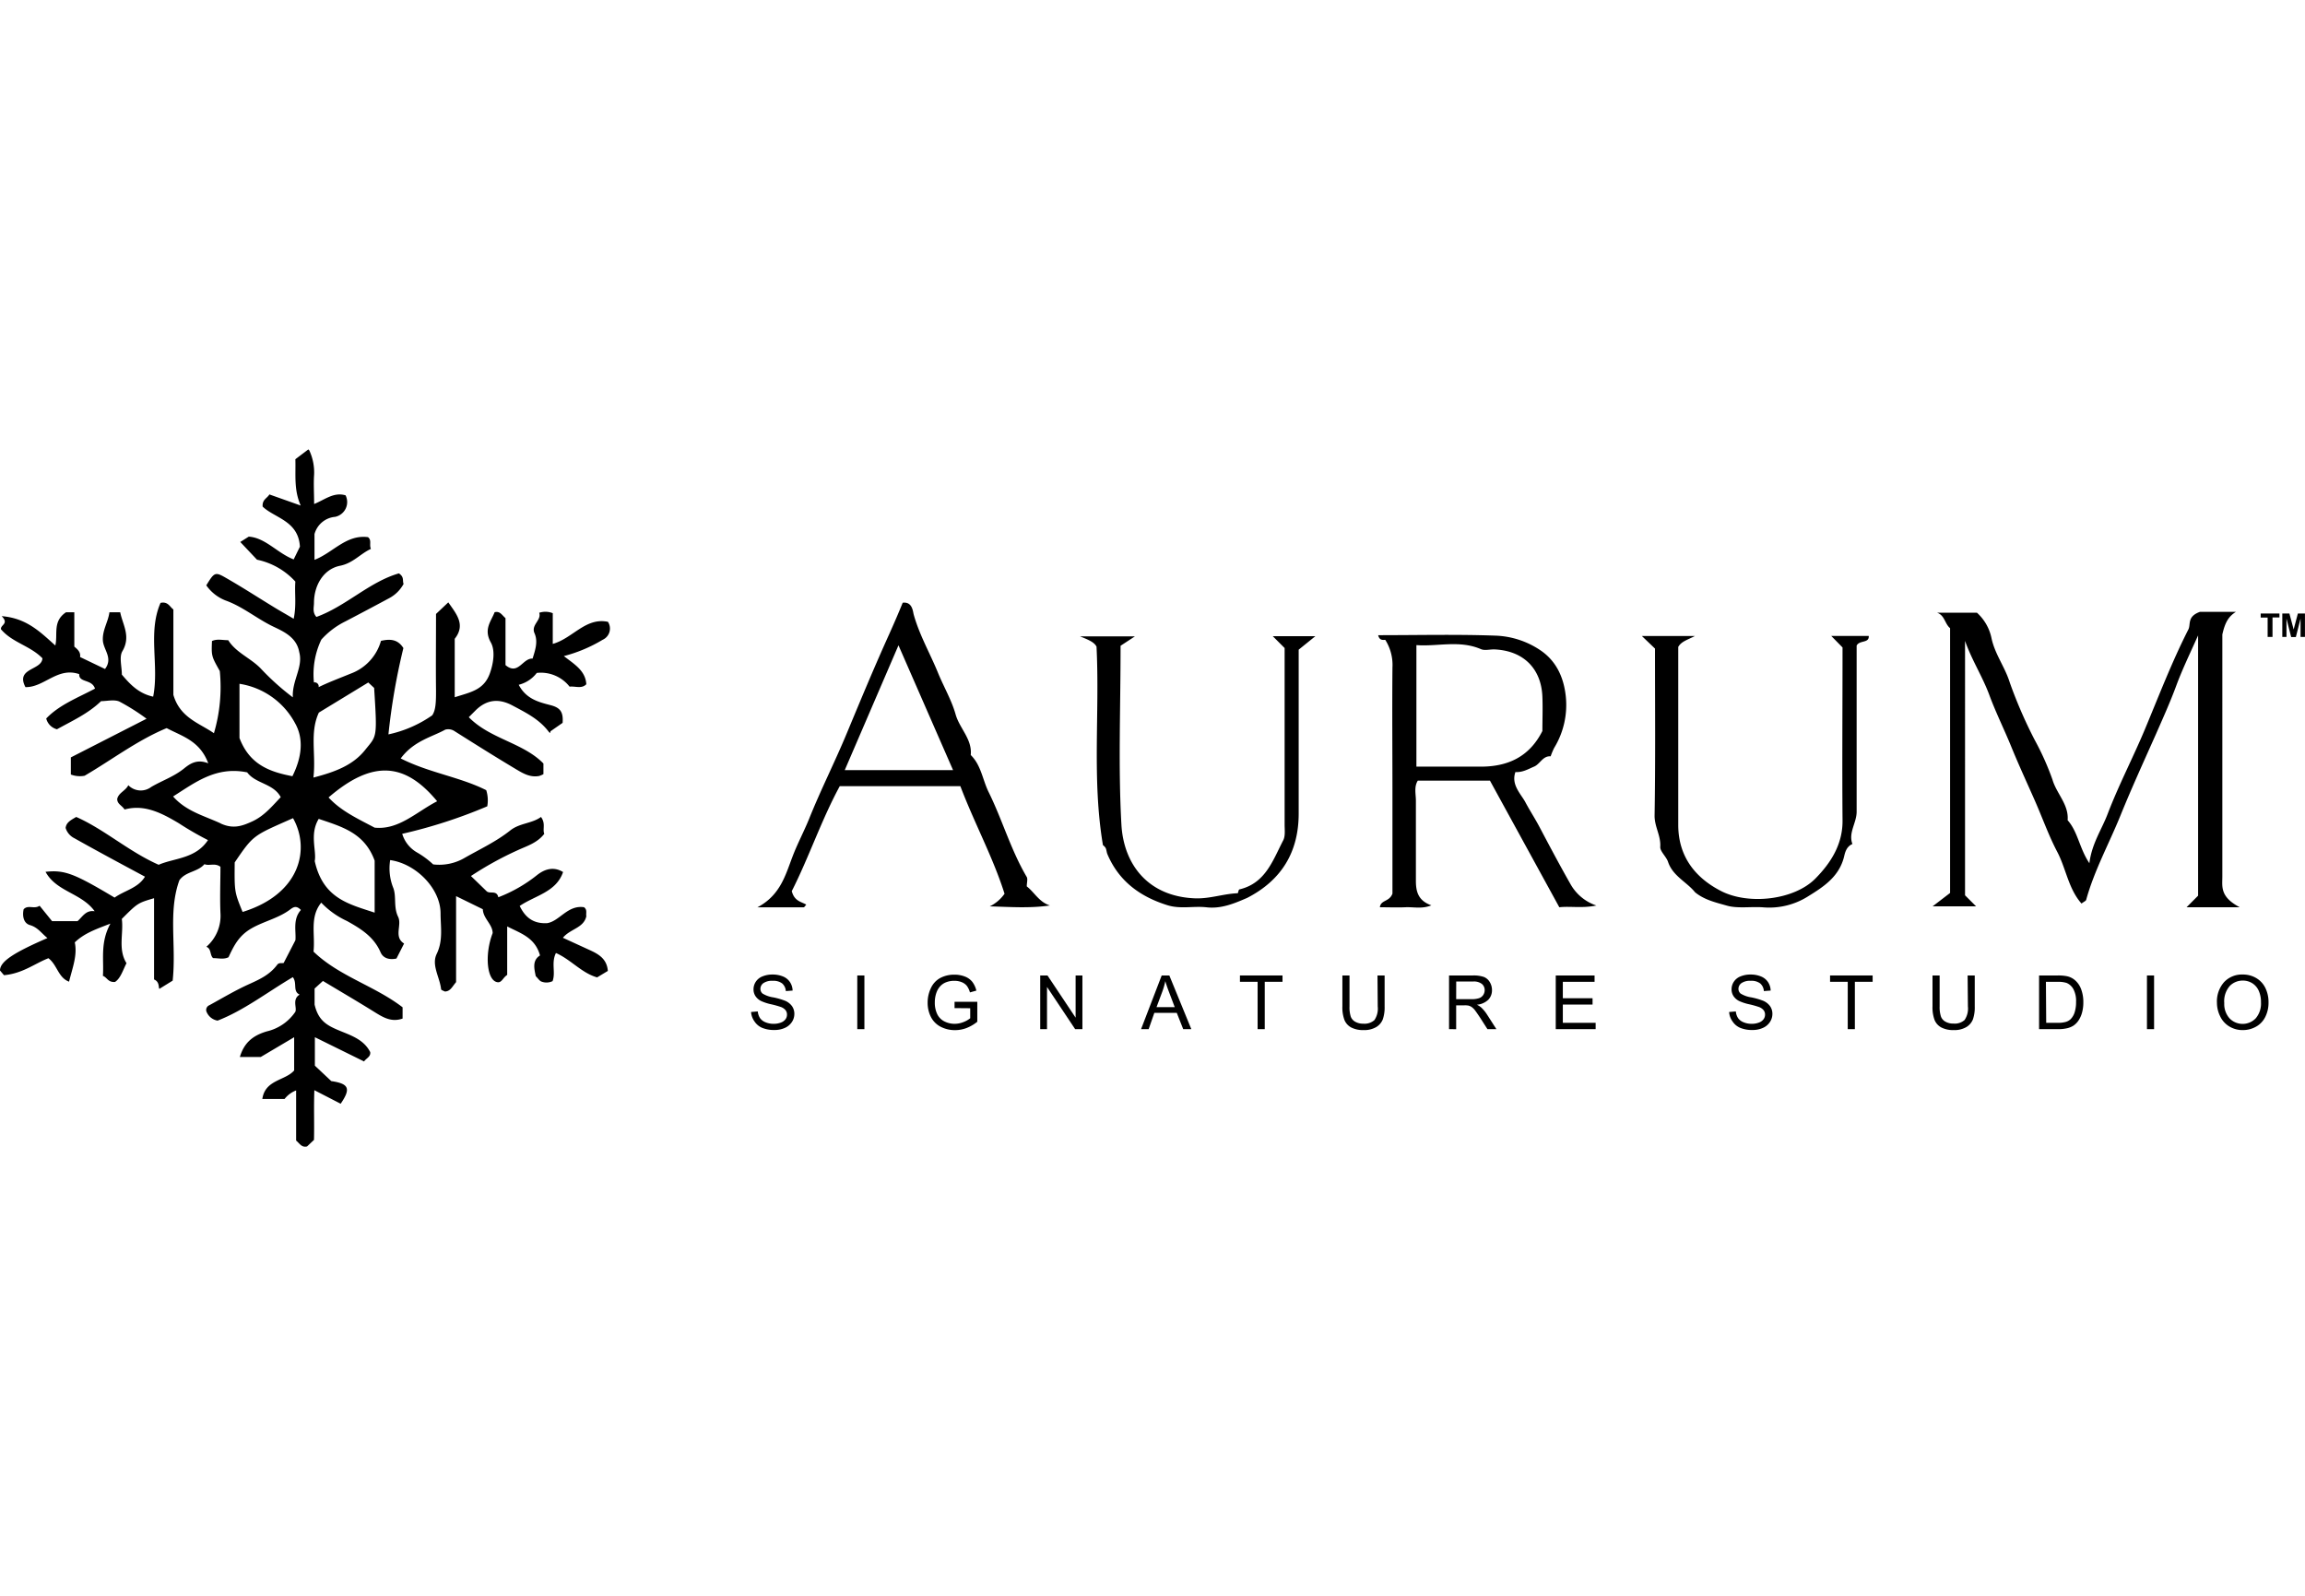 <?xml version="1.0"?>
<svg xmlns="http://www.w3.org/2000/svg" viewBox="0 0 491.64 148.67" width="130" height="90"><title>Aurum Signature Studio_2</title><g id="&#x421;&#x43B;&#x43E;&#x439;_2" data-name="&#x421;&#x43B;&#x43E;&#x439; 2"><g id="&#x421;&#x43B;&#x43E;&#x439;_1-2" data-name="&#x421;&#x43B;&#x43E;&#x439; 1"><path d="M129.67,36.78c-4.77-1-7.52,3.53-11.77,4.71V34.94a4.21,4.21,0,0,0-2.89-.09c.53,1.62-1.8,2.56-1,4.37s.12,3.67-.41,5.4c-2.14-.12-3.06,3.67-5.78,1.39V36c-.78-.67-1.16-1.56-2.32-1.27-.79,2-2.38,3.65-.81,6.45.94,1.68.61,4.33-.22,6.63-1.3,3.6-4.26,4-7.48,5.06V40.4c2.38-3,.35-5.3-1.37-7.77L93,35.1c0,5.66-.06,11,0,16.33,0,2.12,0,4.16-.82,5.3a25.67,25.67,0,0,1-9.33,4.06,137.08,137.08,0,0,1,3.19-18.41c-1.26-2-3-1.94-4.78-1.54a10.46,10.46,0,0,1-6.49,7c-2.26.93-4.59,1.79-6.81,2.87a.85.85,0,0,0-1-1,17.15,17.15,0,0,1,1.58-9.14,17,17,0,0,1,5.11-3.87q4.73-2.47,9.43-5a7.49,7.49,0,0,0,3-3c-.28-.73.19-1.47-1-2.25-6.3,1.81-11.27,7-17.59,9.29-.9-1-.52-2.07-.52-3,0-3.7,2-7.21,5.58-7.92,2.77-.56,4.27-2.54,6.56-3.59-.4-.93.23-1.85-.62-2.51-4.66-.6-7.45,3.31-11.41,4.84V18.07a5,5,0,0,1,4.4-3.68A3.22,3.22,0,0,0,73.71,9.8c-2.55-.75-4.42.94-6.71,1.85,0-2.33-.14-4.33,0-6.29A11.11,11.11,0,0,0,66,.28c-.08-.21-.39-.34-.28-.24L63,2.1c.11,3.33-.36,6.48,1.14,9.88L57.46,9.61c-.51.86-1.56,1.09-1.44,2.59,2.54,2.46,7.63,3,7.95,8.55l-1.33,2.72c-3.5-1.35-6-4.61-9.58-4.86l-1.81,1.14,3.57,3.78A15.27,15.27,0,0,1,63,28.2c-.2,2.45.27,5-.36,7.93-1.69-1-2.91-1.68-4.1-2.41-3.46-2.11-6.86-4.32-10.38-6.33C45.87,26.07,45.71,26.22,44,29a9,9,0,0,0,4.09,3.22c3.68,1.31,6.67,3.88,10.18,5.57,2.2,1.05,5,2.27,5.55,5.43.89,3.21-1.56,6.05-1.36,9.67a53.53,53.53,0,0,1-6.88-6.19c-2.16-2.21-5.24-3.35-6.9-6-1.24,0-2.38-.33-3.47.18-.12,3.21-.12,3.21,1.67,6.4a34.71,34.71,0,0,1-1.25,13.26c-3.15-2.19-7.21-3.27-8.65-8.18V34.14c-.77-.54-1.13-1.75-2.74-1.4-2.77,6.33-.25,13.35-1.57,20-3.1-.66-4.94-2.65-6.68-4.7,0-1.74-.61-3.76.12-5,1.86-3.17.05-5.65-.47-8.3H23.34c-.27,2.07-1.52,3.8-1.4,6,.11,2,2.23,3.76.46,6.1l-5.32-2.55c.14-1-.41-1.54-1.23-2.22V34.75H14.07c-2.89,1.94-1.7,4.66-2.27,7.08C8.54,38.91,5.67,36,.36,35.57,2,37.24.06,37.39.21,38.37c2.39,2.84,6.26,3.52,8.84,6.19-.12,2.62-5.81,2-3.62,6.15,4,.08,6.84-4.37,11.47-2.77-.11,1.88,2.7,1,3.36,3.09-3.67,1.95-7.6,3.44-10.4,6.37a3.17,3.17,0,0,0,2.29,2.3c3.18-1.77,6.64-3.32,9.41-6,1.28,0,2.79-.4,3.91.09a44.71,44.71,0,0,1,5.79,3.66L15.11,65.7v3.65a5.39,5.39,0,0,0,2.94.26c6-3.52,11.24-7.56,17.5-10.16,3.25,1.74,7.07,2.66,8.87,7.51-2.47-1-4,.16-5.25,1.17C37,69.85,34.53,70.66,32.26,72a3.7,3.7,0,0,1-4.89-.37c-.58,1.2-2.1,1.61-2.37,2.94,0,1.09,1,1.35,1.57,2.24,4.29-1.18,8,.82,11.55,2.92a66.79,66.79,0,0,0,6.24,3.61c-2.66,4-7.13,3.79-10.52,5.26-6.38-2.82-11.56-7.54-17.58-10.2-1.29.74-2.13,1.22-2.26,2.35a3.6,3.6,0,0,0,1.85,2.18c5,2.81,10,5.49,15.07,8.21-1.46,2.43-4.32,2.93-6.48,4.46-8.65-5.16-10.64-5.93-14.73-5.5,2.34,4.29,7.66,4.5,10.48,8.41-1.89-.29-2.57,1.17-3.66,2.12H11.11L8.45,97.34c-1.18.79-2.46-.27-3.41.75-.31,1.48,0,3,1.37,3.38,1.68.5,2.43,1.74,3.71,2.76C2.77,107.41,0,109.28,0,111.15l.85,1c4-.36,6.58-2.5,9.48-3.62,1.9,1.45,2.07,4.14,4.4,5,.71-2.91,1.81-5.61,1.22-8.38,2.05-1.95,4.34-2.74,7.6-4-2.22,4.09-1.36,7.62-1.6,11.15.89.29,1.06,1.42,2.59,1.29,1.19-.79,1.67-2.5,2.44-4-1.87-3-.58-6.37-1-9.44,3.39-3.39,3.39-3.39,6.88-4.42v17.33c1.25.52.9,1.81,1.14,2l2.83-1.75c.81-7.59-1-14.71,1.43-21.41,1.37-1.91,3.87-1.72,5.35-3.43,1,.43,2.22-.33,3.41.56,0,3.2-.14,6.52,0,9.82a8.72,8.72,0,0,1-3,7.24c1.11.44.7,1.76,1.43,2.42,1.12,0,2.27.33,3.29-.19,1.15-2.46,2.18-4.57,4.84-6.12s5.85-2.19,8.33-4.08c.77-.59,1.36-.81,2.27.12-1.78,2-1,4.51-1.17,6.45l-2.51,4.86c-.49.09-1-.12-1.38.38C57.59,112,55.47,113,53.26,114c-3,1.34-5.76,3-8.61,4.56a1.09,1.09,0,0,0-.64,1.28,3.08,3.08,0,0,0,2.4,2c5.59-2.16,10.64-6.09,16.05-9.27,1,1.31-.1,3,1.45,3.72-1.64,1-.55,2.75-.91,3.66a10.11,10.11,0,0,1-6.07,4.18c-3,.88-4.86,2.42-5.77,5.47h4.45l7.13-4.22v7.09c-1.93,2.21-6.17,1.93-6.79,6.08H60.7a5.67,5.67,0,0,1,2.46-1.82v10.69c.78.65,1.17,1.53,2.33,1.26l1.48-1.4c.09-3.42-.06-7,.08-10.6l5.61,2.89c2.23-3.25,1.76-4.28-2-4.83l-3.5-3.29v-6.07l10.49,5.17c.46-.68,1.46-1,1.31-2-1.42-2.8-4.35-3.63-6.86-4.7-2.34-1-4.21-2-5-5.43V115l1.78-1.62c3.59,2.16,7.21,4.27,10.76,6.48,1.91,1.18,3.74,2.42,6.23,1.54V119c-6-4.61-13.56-6.62-19-11.88.4-3.67-.87-7.34,1.65-10.44A17.93,17.93,0,0,0,74,100.59c3,1.67,5.73,3.36,7.17,6.67.59,1.37,2,1.64,3.39,1.34l1.63-3.2c-2.28-1.42-.4-3.94-1.28-5.71-1-2.06-.34-4.24-1-6.09a11.18,11.18,0,0,1-.69-6c5.62.8,10.76,6.17,10.75,11.38,0,2.86.58,5.73-.83,8.64-1.16,2.39.68,5,.94,7.52,0,.19.5.32.78.49,1.19,0,1.56-1,2.42-2V95.29l5.7,2.79c.08,2,2.08,3.2,2.1,5.09-1.81,4.7-1.21,10.49,1.23,10.49.77-.06,1-1,1.87-1.57V101.75c2.84,1.47,5.95,2.35,7,6.19-1.7,1.07-1.23,2.81-.91,4.41.49.49.79,1,1.21,1.16a3,3,0,0,0,2.38-.09c.7-1.85-.33-3.91.72-6,3.19,1.4,5.48,4.27,8.78,5.2l2.29-1.38c-.21-2.6-2-3.6-3.92-4.47l-5.67-2.6c1.58-1.93,4.43-2.05,5-4.59-.12-.67.25-1.39-.5-1.93-3.51-.51-5.22,3-7.86,3.4-3,.16-4.7-1.27-5.85-3.67,3.34-2.26,7.78-2.95,9.25-7.23-2.28-1.4-4.28-.36-5.59.68a31,31,0,0,1-8.22,4.7c-.37-1.65-1.89-.58-2.56-1.35L100.45,91a71,71,0,0,1,9.94-5.49c1.92-.9,4.18-1.53,5.7-3.51-.41-1,.35-2.18-.7-3.6-1.92,1.42-4.55,1.28-6.56,2.88-2.95,2.34-6.34,3.93-9.59,5.77a10.75,10.75,0,0,1-6.85,1.47A18.6,18.6,0,0,0,89,86a6.81,6.81,0,0,1-3.21-4,107.51,107.51,0,0,0,18.14-5.87,7.17,7.17,0,0,0-.22-3.44C98.1,69.86,91.55,69,85.47,65.92c2.78-3.77,6.75-4.6,9.5-6.14a2.43,2.43,0,0,1,2,.33c4.35,2.75,8.71,5.49,13.13,8.13,1.47.88,3,1.78,4.9,1.42a5,5,0,0,0,.91-.39V67c-4.35-4.46-11.38-5.22-15.92-9.88.57-.57,1-1,1.51-1.51,2.34-2.27,4.91-2.52,7.77-1s5.69,2.91,7.7,5.53c.27.35.48.47.43,0L120,58.33c.18-2.36-.53-3.25-2.59-3.78-2.44-.63-5.19-1.29-6.77-4.34a6.94,6.94,0,0,0,3.85-2.53,7.79,7.79,0,0,1,7,2.93c1.21-.15,2.56.53,3.57-.52-.2-2.86-2.41-4.17-4.8-6a31.21,31.21,0,0,0,8.28-3.48A2.62,2.62,0,0,0,129.67,36.78ZM51.08,50a16.26,16.26,0,0,1,11.85,8.39c1.92,3.39,1.43,7.33-.56,11.32-4.77-.91-9.13-2.43-11.29-8.15Zm-4,29.78c-3.54-1.64-7.38-2.58-10.16-5.75,4.73-3,9.19-6.49,15.8-5.14,1.81,2.45,5.6,2.34,7.16,5.29-1.82,1.9-3.57,4.06-6.16,5.21C51.59,80.36,49.72,81,47.1,79.81Zm4.65,18.85C50,94.37,50,94.37,50.06,88.1c4.07-6,4-5.69,12.44-9.44C66.19,85.19,64.11,94.84,51.75,98.66ZM66.85,70c.59-5-.84-9.57,1.16-13.86l10.54-6.42,1.25,1.16c.7,10.9.56,10.13-1.89,13.19C75.29,67.39,71.43,68.81,66.85,70ZM79.91,98.81c-5.49-1.83-11-3-12.78-11,.43-2.18-1.15-5.73.85-9,5,1.69,9.78,3,11.93,8.91ZM93.24,75.05c-4.49,2.32-8.22,6.17-13.34,5.63-3.78-2-7.22-3.6-9.82-6.44C79.53,66.1,86.44,66.84,93.24,75.05Z"/><path d="M466.38,97.66h11.33c-2.45-1.32-3.55-2.62-3.7-4.56-.05-.66,0-1.33,0-2V39.49c.6-2.73,1.41-3.89,2.89-4.83h-7.68c-2.78,1-1.9,2.66-2.46,3.76-3.5,6.87-6.25,14.06-9.22,21.17-2.55,6.11-5.64,12-8,18.18-1.26,3.32-3.37,6.29-3.89,10.5-2.15-3.21-2.44-6.7-4.64-9.17.28-3.36-2.37-5.66-3.24-8.68A57.81,57.81,0,0,0,434,62a98,98,0,0,1-5.33-12.27c-1-3.26-3.15-6-3.89-9.43a10.06,10.06,0,0,0-3.12-5.47h-8.52c1.67.54,1.67,2.4,2.8,3.3V94.61l-3.72,2.85h9.26l-2.35-2.35V40.84c1.43,4.09,3.74,7.64,5.18,11.55,1.38,3.74,3.18,7.34,4.69,11.05s3.32,7.62,5,11.43,2.95,7.46,4.81,11,2.37,7.85,5.16,11c.55-.42.95-.56,1-.8,1.73-6.27,4.89-12,7.32-18,2.36-5.82,5-11.58,7.57-17.36,1.47-3.35,3-6.74,4.29-10.22,1.21-3.3,2.78-6.58,4.69-10.81V95.19Z"/><path d="M335,92.77c-2.28-4-4.47-8.13-6.64-12.24-.95-1.8-2.08-3.52-3-5.26s-3.11-3.73-2.13-6.45c1.52.11,2.75-.64,4-1.17s1.85-2.32,3.51-2.18a15.43,15.43,0,0,1,.76-1.81,17.57,17.57,0,0,0,2.47-11c-.43-4-2-7.46-5.31-9.74a18.25,18.25,0,0,0-9.62-3.19c-8.28-.3-16.57-.1-25.09-.1.3,1.18,1,1,1.52,1A10,10,0,0,1,297,46.53c-.08,9.16,0,18.32,0,27.48V94.75c-.65,1.79-2.5,1.31-2.68,2.91,1.84,0,3.65.08,5.46,0s3.53.41,5.52-.41c-2.86-1-3.31-3-3.3-5.31,0-5.66,0-11.32,0-17,0-1.43-.43-2.94.4-4.28H317.8l14.79,27c2.28-.27,4.86.26,7.9-.37A10,10,0,0,1,335,92.77Zm-19.36-25.1c-4.46,0-8.92,0-13.53,0V41.75c4.52.34,9.18-1.12,13.77.86.84.36,2,0,3,.06,6.16.32,9.87,4.18,10.1,10.07.1,2.49,0,5,0,7.33C326.18,65.63,321.53,67.71,315.67,67.67Z"/><path d="M219,93.21c0-.73.25-1.54,0-2-3.39-5.74-5.2-12.18-8.13-18.11-1.3-2.63-1.59-5.74-3.82-7.91.35-3.38-2.38-5.65-3.23-8.68s-2.55-5.9-3.77-8.9c-1.69-4.13-3.94-8-5.16-12.37-.18-.66-.28-2.8-2.35-2.53-.89,2.2-1.87,4.45-2.86,6.66-3.17,7-6.12,14.11-9.08,21.22-2.54,6.11-5.53,12-8,18.16-1.1,2.72-2.49,5.3-3.52,8-1.54,4-2.6,8.32-7.52,10.92,3.87,0,6.86,0,9.84,0,.19,0,.37-.37.57-.57-1.08-.63-2.53-.72-3.09-2.88,3.6-7.07,6.3-15.14,10.23-22.38h25.73c3,7.9,7,15.25,9.42,22.94a8.27,8.27,0,0,1-3.15,2.69c4.29.12,8.56.44,12.82-.19C221.61,96.54,220.62,94.45,219,93.21Zm-38.82-24.8,11.46-26.62,11.64,26.62Z"/><path d="M393.28,87.06c.21-.8.41-2.28,1.83-2.89-.93-2.43.95-4.54.9-7,0-2.66,0-5.33,0-8V41.85c.59-1.21,2.71-.45,2.58-2.06h-8L393,42.25c0,12.85-.1,24.84,0,36.83.07,5.2-2.57,9.2-5.8,12.47-4.53,4.58-14.23,5.67-20.11,2.65-5.58-2.86-9.12-7.44-9.13-14.07,0-12.66,0-25.32,0-38,.65-1.15,1.89-1.47,3.57-2.33H350.19L353,42.49c0,12.35.11,24-.09,35.67,0,2.36,1.36,4.25,1.21,6.59-.07,1,1.29,2.09,1.67,3.25,1,3,4,4.28,5.75,6.46,2,1.65,4.5,2.2,6.81,2.86s5.25.15,7.87.37a15.48,15.48,0,0,0,9.5-2.4C388.89,93.33,392.17,91.22,393.28,87.06Z"/><path d="M277,42.72l3.55-2.87h-9.07L274,42.37c0,13.07,0,25.36,0,37.66,0,1.13.18,2.43-.3,3.36-2.21,4.25-3.77,9.15-9.33,10.46-.17,0-.24.54-.36.82-3.05.11-5.93,1.2-9.08,1.09-10.18-.38-15.27-7.37-15.74-15.73-.69-12.28-.18-24.62-.18-38.14l3.05-2H230.38c1.81.73,3,1.22,3.5,2.18.71,14.21-1,28.28,1.37,42.34a2.26,2.26,0,0,1,.58.61c.19.42.2.92.38,1.34,2.45,5.77,7,9.06,12.81,10.87,2.78.86,5.56.13,8.31.44,3.14.36,5.9-.8,8.67-2,7.33-3.76,11-9.78,11-18C277,66.19,277,54.72,277,42.72Z"/><path d="M483.67,40V35.87h-1.48V35h4v.85h-1.48V40Z"/><path d="M486.8,40V35h1.51l.91,3.41.9-3.41h1.51v5h-.94V36.09l-1,3.94h-1l-1-3.94V40Z"/><path d="M160.2,120l1.43-.12a3.16,3.16,0,0,0,.47,1.41,2.58,2.58,0,0,0,1.15.89,4.36,4.36,0,0,0,1.76.34,4.21,4.21,0,0,0,1.53-.26,2.12,2.12,0,0,0,1-.71,1.64,1.64,0,0,0,.32-1,1.49,1.49,0,0,0-.31-.94,2.31,2.31,0,0,0-1-.68,20.21,20.21,0,0,0-2-.56,10.46,10.46,0,0,1-2.21-.71,3.1,3.1,0,0,1-1.22-1.07,2.61,2.61,0,0,1-.4-1.43,2.91,2.91,0,0,1,.49-1.62,3,3,0,0,1,1.44-1.14,5.45,5.45,0,0,1,2.1-.39,5.74,5.74,0,0,1,2.25.41,3.24,3.24,0,0,1,1.5,1.21,3.47,3.47,0,0,1,.56,1.8l-1.45.11a2.35,2.35,0,0,0-.79-1.64,3.08,3.08,0,0,0-2-.55,3.2,3.2,0,0,0-2,.5,1.51,1.51,0,0,0-.63,1.21,1.3,1.3,0,0,0,.45,1,6,6,0,0,0,2.29.82,15.12,15.12,0,0,1,2.54.73,3.47,3.47,0,0,1,1.48,1.17,2.85,2.85,0,0,1,.48,1.63,3.12,3.12,0,0,1-.52,1.72,3.45,3.45,0,0,1-1.5,1.26,5.23,5.23,0,0,1-2.21.45,6.6,6.6,0,0,1-2.61-.45,3.65,3.65,0,0,1-1.65-1.36A3.86,3.86,0,0,1,160.2,120Z"/><path d="M182.85,123.66V112.21h1.52v11.45Z"/><path d="M203.6,119.17v-1.34h4.85v4.25a8.58,8.58,0,0,1-2.3,1.34,6.83,6.83,0,0,1-2.44.45,6.51,6.51,0,0,1-3.07-.72,4.78,4.78,0,0,1-2.08-2.09,6.58,6.58,0,0,1-.7-3.05,7.09,7.09,0,0,1,.7-3.12,4.65,4.65,0,0,1,2-2.15,6.3,6.3,0,0,1,3-.7,6,6,0,0,1,2.25.4,3.72,3.72,0,0,1,1.57,1.12,5,5,0,0,1,.87,1.88l-1.37.38a4.24,4.24,0,0,0-.64-1.37,2.63,2.63,0,0,0-1.09-.8,4,4,0,0,0-1.58-.3,4.65,4.65,0,0,0-1.8.32,3.35,3.35,0,0,0-1.22.83,4,4,0,0,0-.72,1.13,6,6,0,0,0-.44,2.3,5.59,5.59,0,0,0,.53,2.56,3.37,3.37,0,0,0,1.54,1.53,4.76,4.76,0,0,0,2.14.5,5.08,5.08,0,0,0,1.92-.38,5,5,0,0,0,1.42-.81v-2.13Z"/><path d="M221.87,123.66V112.21h1.55l6,9v-9h1.45v11.45h-1.55l-6-9v9Z"/><path d="M243.38,123.66l4.4-11.45h1.63l4.69,11.45h-1.73L251,120.19h-4.79L245,123.66Zm3.3-4.7h3.88l-1.2-3.17q-.55-1.45-.81-2.37a14.55,14.55,0,0,1-.62,2.19Z"/><path d="M268.24,123.66v-10.1h-3.77v-1.35h9.08v1.35h-3.79v10.1Z"/><path d="M293.81,112.21h1.52v6.62a7.82,7.82,0,0,1-.39,2.74,3.35,3.35,0,0,1-1.41,1.65,5,5,0,0,1-2.68.64,5.5,5.5,0,0,1-2.63-.55,3.17,3.17,0,0,1-1.46-1.61,7.64,7.64,0,0,1-.44-2.87v-6.62h1.52v6.61a6.45,6.45,0,0,0,.28,2.2,2.1,2.1,0,0,0,1,1.09,3.31,3.31,0,0,0,1.65.38,3.16,3.16,0,0,0,2.38-.76,4.37,4.37,0,0,0,.71-2.91Z"/><path d="M309.07,123.66V112.21h5.08a6.75,6.75,0,0,1,2.33.31,2.55,2.55,0,0,1,1.27,1.09,3.25,3.25,0,0,1,.48,1.73,2.88,2.88,0,0,1-.79,2.05,4,4,0,0,1-2.44,1.06,3.91,3.91,0,0,1,.91.57,7.88,7.88,0,0,1,1.26,1.52l2,3.12h-1.91l-1.52-2.38q-.66-1-1.09-1.58a3.43,3.43,0,0,0-.77-.77,2.29,2.29,0,0,0-.69-.3,4.58,4.58,0,0,0-.84-.05h-1.76v5.09Zm1.52-6.4h3.26a4.88,4.88,0,0,0,1.63-.21,1.73,1.73,0,0,0,.89-.69,1.86,1.86,0,0,0,.3-1,1.7,1.7,0,0,0-.59-1.34,2.76,2.76,0,0,0-1.86-.52h-3.62Z"/><path d="M331.83,123.66V112.21h8.28v1.35h-6.77v3.51h6.34v1.34h-6.34v3.9h7v1.35Z"/><path d="M368.81,120l1.43-.12a3.16,3.16,0,0,0,.47,1.41,2.58,2.58,0,0,0,1.15.89,4.36,4.36,0,0,0,1.76.34,4.21,4.21,0,0,0,1.53-.26,2.12,2.12,0,0,0,1-.71,1.64,1.64,0,0,0,.32-1,1.49,1.49,0,0,0-.31-.94,2.31,2.31,0,0,0-1-.68,20.21,20.21,0,0,0-2-.56,10.46,10.46,0,0,1-2.21-.71,3.1,3.1,0,0,1-1.22-1.07,2.61,2.61,0,0,1-.4-1.43,2.91,2.91,0,0,1,.49-1.62,3,3,0,0,1,1.44-1.14,5.45,5.45,0,0,1,2.1-.39,5.74,5.74,0,0,1,2.25.41,3.24,3.24,0,0,1,1.5,1.21,3.47,3.47,0,0,1,.56,1.8l-1.45.11a2.35,2.35,0,0,0-.79-1.64,3.08,3.08,0,0,0-2-.55,3.2,3.2,0,0,0-2,.5,1.51,1.51,0,0,0-.63,1.21,1.3,1.3,0,0,0,.45,1,6,6,0,0,0,2.29.82,15.12,15.12,0,0,1,2.54.73,3.47,3.47,0,0,1,1.48,1.17,2.85,2.85,0,0,1,.48,1.63,3.12,3.12,0,0,1-.52,1.72,3.45,3.45,0,0,1-1.5,1.26,5.23,5.23,0,0,1-2.21.45,6.6,6.6,0,0,1-2.61-.45,3.65,3.65,0,0,1-1.65-1.36A3.86,3.86,0,0,1,368.81,120Z"/><path d="M394.11,123.66v-10.1h-3.77v-1.35h9.08v1.35h-3.79v10.1Z"/><path d="M419.68,112.21h1.52v6.62a7.82,7.82,0,0,1-.39,2.74,3.35,3.35,0,0,1-1.41,1.65,5,5,0,0,1-2.68.64,5.5,5.5,0,0,1-2.63-.55,3.17,3.17,0,0,1-1.46-1.61,7.64,7.64,0,0,1-.44-2.87v-6.62h1.52v6.61A6.45,6.45,0,0,0,414,121a2.1,2.1,0,0,0,1,1.09,3.31,3.31,0,0,0,1.65.38,3.16,3.16,0,0,0,2.38-.76,4.37,4.37,0,0,0,.71-2.91Z"/><path d="M434.92,123.66V112.21h3.95a9.57,9.57,0,0,1,2,.16,3.89,3.89,0,0,1,1.68.82,4.66,4.66,0,0,1,1.36,2,7.67,7.67,0,0,1,.45,2.72,8,8,0,0,1-.3,2.31,5.62,5.62,0,0,1-.78,1.67,4.14,4.14,0,0,1-1,1,4.24,4.24,0,0,1-1.37.57,7.82,7.82,0,0,1-1.84.2Zm1.52-1.35h2.45a5.94,5.94,0,0,0,1.78-.21,2.54,2.54,0,0,0,1-.59,3.61,3.61,0,0,0,.84-1.45,7.09,7.09,0,0,0,.3-2.21,5.33,5.33,0,0,0-.59-2.76,3,3,0,0,0-1.43-1.29,5.92,5.92,0,0,0-2-.23h-2.41Z"/><path d="M457.93,123.66V112.21h1.52v11.45Z"/><path d="M472.86,118.08a6.22,6.22,0,0,1,1.53-4.46,5.21,5.21,0,0,1,4-1.61,5.49,5.49,0,0,1,2.86.76,5,5,0,0,1,1.94,2.11,6.86,6.86,0,0,1,.67,3.07,6.75,6.75,0,0,1-.7,3.12,4.8,4.8,0,0,1-2,2.08,5.69,5.69,0,0,1-2.78.71,5.42,5.42,0,0,1-2.89-.78,5,5,0,0,1-1.93-2.13A6.47,6.47,0,0,1,472.86,118.08Zm1.56,0a4.59,4.59,0,0,0,1.11,3.26,3.88,3.88,0,0,0,5.61,0,4.86,4.86,0,0,0,1.11-3.41,5.86,5.86,0,0,0-.47-2.44,3.64,3.64,0,0,0-1.38-1.62,3.75,3.75,0,0,0-2-.57,3.87,3.87,0,0,0-2.77,1.11A4.94,4.94,0,0,0,474.42,118.11Z"/></g></g></svg>
